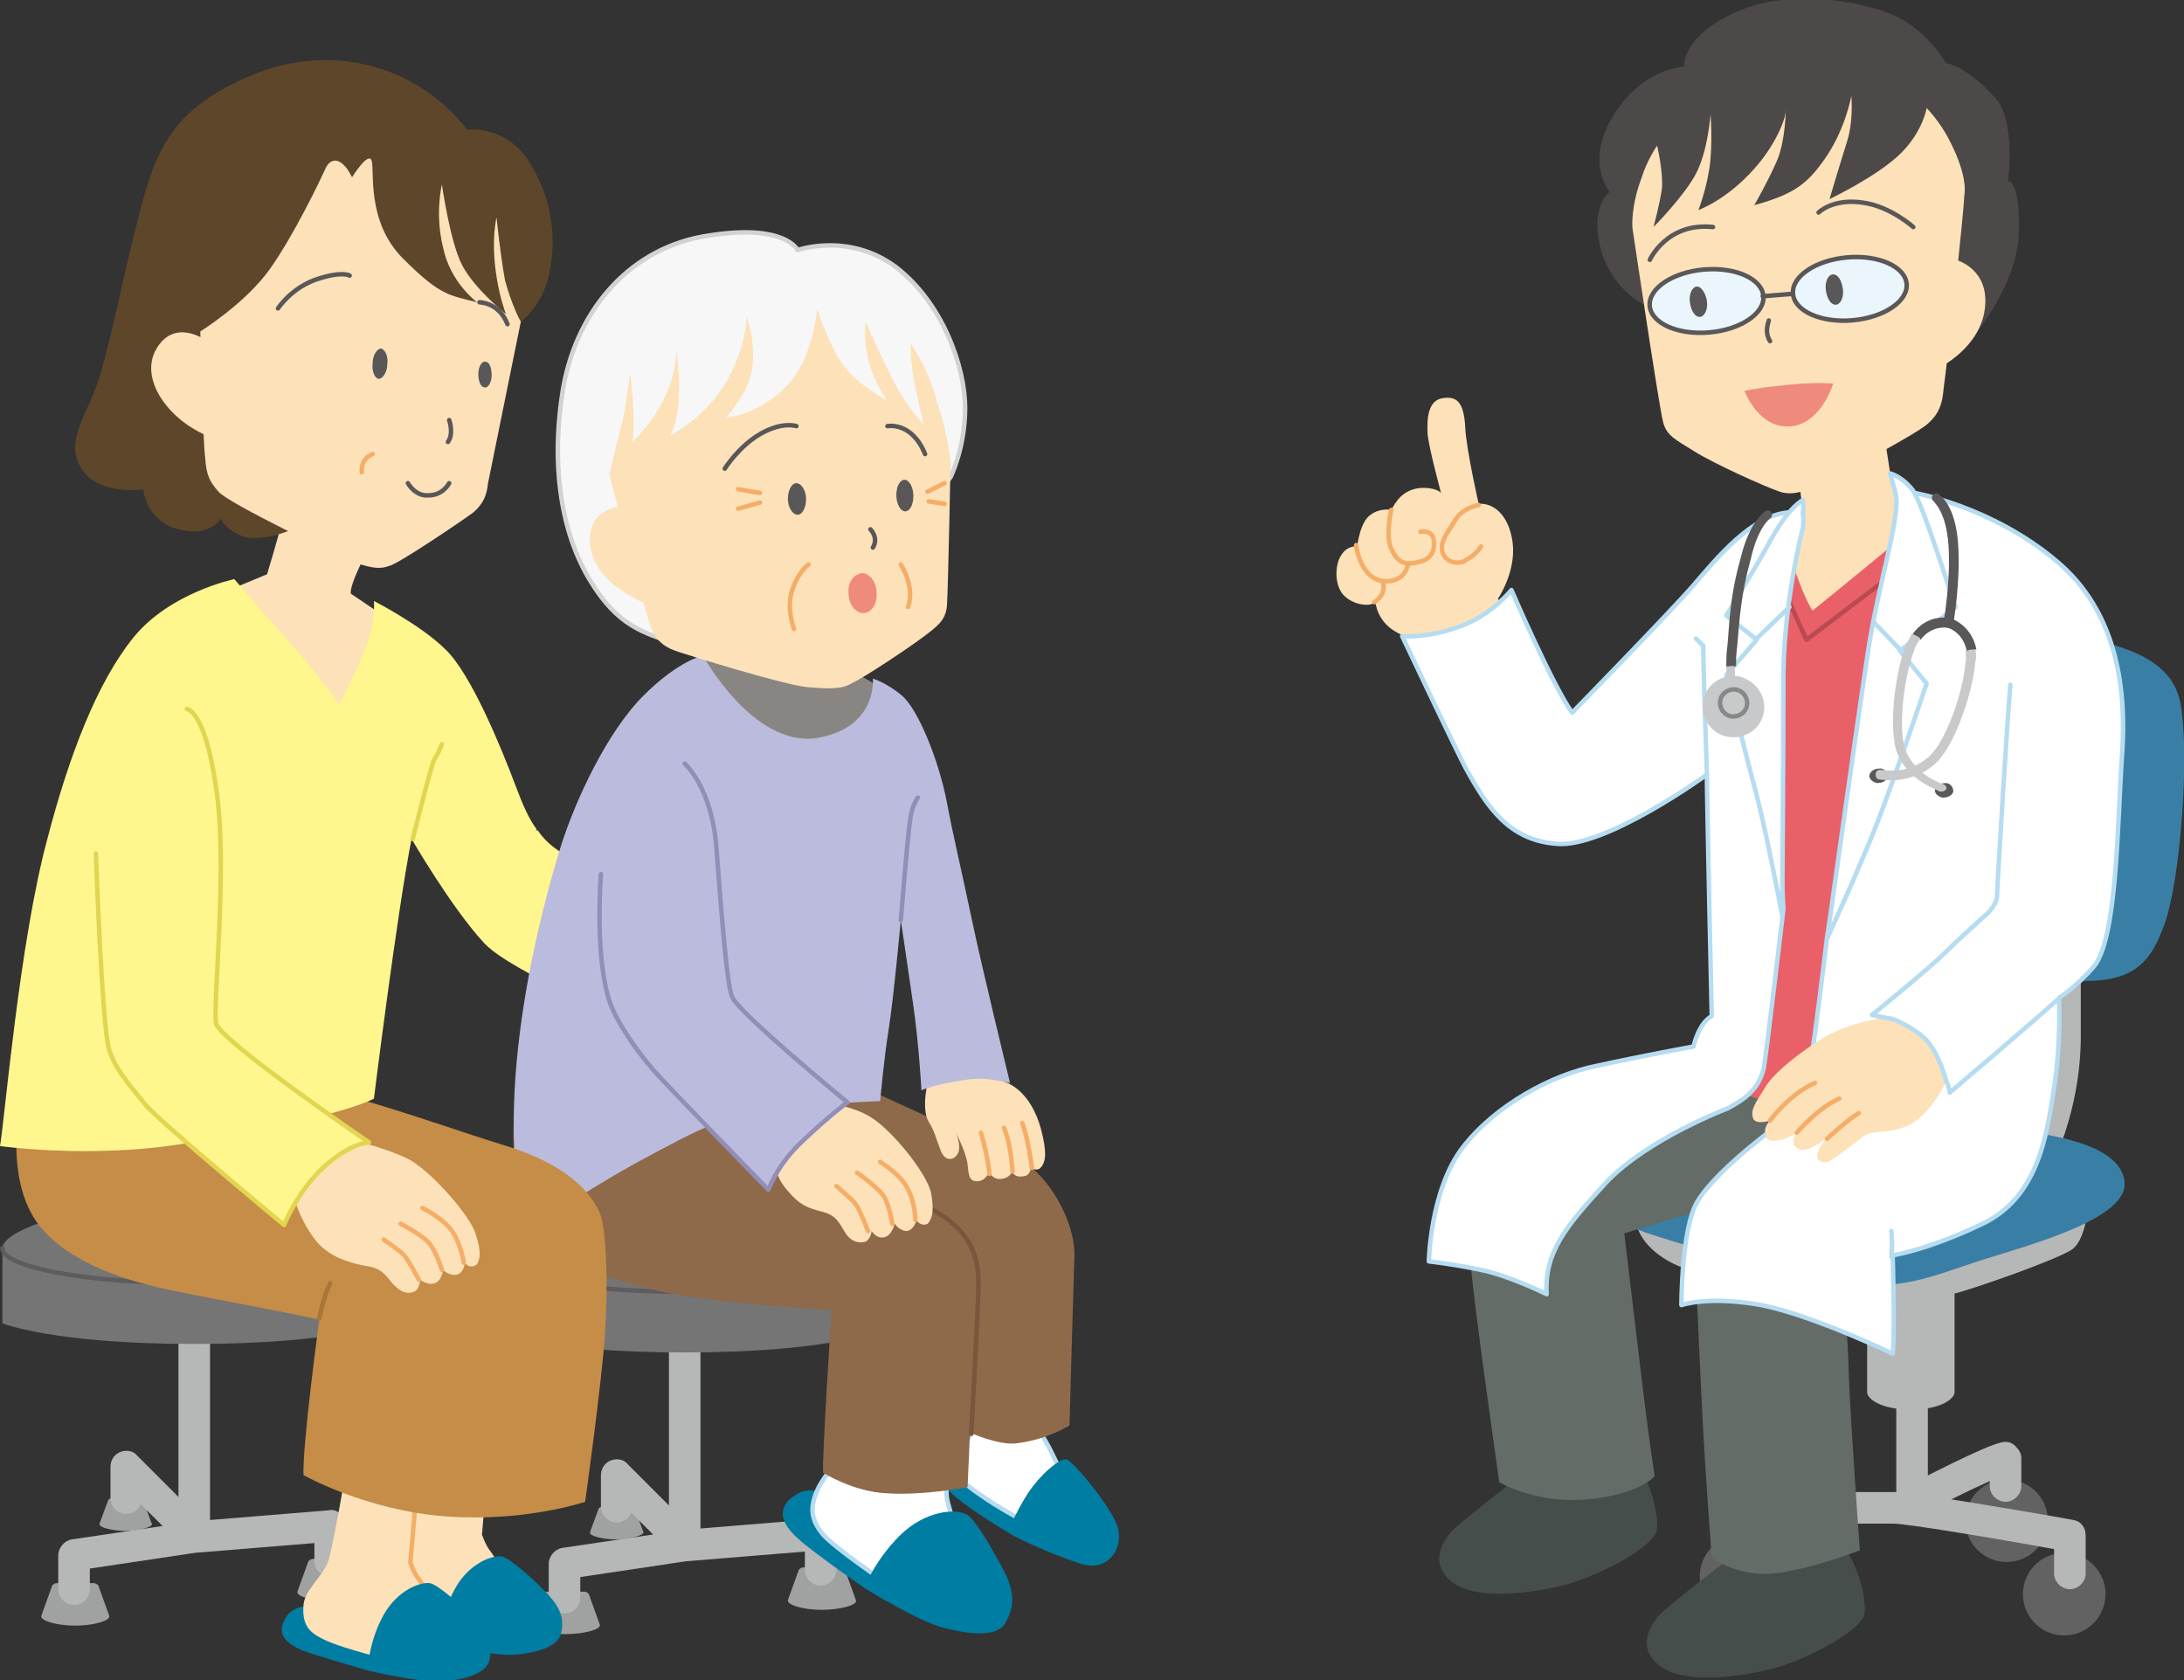 <?xml version="1.0" encoding="utf-8"?>
<!-- Generator: Adobe Illustrator 25.4.1, SVG Export Plug-In . SVG Version: 6.00 Build 0)  -->
<svg version="1.1" id="レイヤー_1" xmlns="http://www.w3.org/2000/svg" xmlns:xlink="http://www.w3.org/1999/xlink" x="0px"
	 y="0px" width="179.9px" height="138.4px" viewBox="0 0 179.9 138.4" style="enable-background:new 0 0 179.9 138.4;"
	 xml:space="preserve">
<rect x="0" y="0" width="179.9" height="138.4" fill="#333333" stroke="none"/>
<style type="text/css">
	.st0{fill:#B6B7B7;}
	.st1{fill:#397FA5;}
	.st2{fill:#636262;}
	.st3{fill:#464E4B;}
	.st4{fill:#636C67;}
	.st5{fill:#FCE1B9;}
	.st6{fill:#EA6068;}
	.st7{fill:none;stroke:#B94A52;stroke-width:0.369;stroke-linecap:round;stroke-linejoin:round;stroke-miterlimit:10;}
	.st8{fill:none;stroke:#F5AD67;stroke-width:0.369;stroke-linecap:round;stroke-linejoin:round;stroke-miterlimit:10;}
	.st9{fill:#FFFFFF;stroke:#B5DCF1;stroke-width:0.369;stroke-linecap:round;stroke-linejoin:round;stroke-miterlimit:10;}
	.st10{fill:none;stroke:#B5DCF1;stroke-width:0.369;stroke-linecap:round;stroke-linejoin:round;stroke-miterlimit:10;}
	.st11{fill:#595757;}
	.st12{fill:#C8C9CA;}
	.st13{fill:#C8C9CA;stroke:#888888;stroke-width:0.369;stroke-linecap:round;stroke-linejoin:round;stroke-miterlimit:10;}
	.st14{fill:#4C4948;}
	.st15{fill:none;stroke:#595757;stroke-width:0.369;stroke-linecap:round;stroke-linejoin:round;stroke-miterlimit:10;}
	.st16{fill:#EF8B7D;}
	.st17{fill:#EAF5FC;stroke:#595757;stroke-width:0.369;stroke-linecap:round;stroke-linejoin:round;stroke-miterlimit:10;}
	.st18{fill:#FCE1B9;stroke:#595757;stroke-width:0.369;stroke-linecap:round;stroke-linejoin:round;stroke-miterlimit:10;}
	.st19{fill:#FFF68E;}
	.st20{fill:#A0A1A1;}
	.st21{fill:#767575;}
	.st22{fill:none;stroke:#5E5C5C;stroke-width:0.369;stroke-linecap:round;stroke-linejoin:round;stroke-miterlimit:10;}
	.st23{fill:#007DA3;}
	.st24{fill:#8E694A;}
	.st25{fill:none;stroke:#79563C;stroke-width:0.369;stroke-linecap:round;stroke-linejoin:round;stroke-miterlimit:10;}
	.st26{fill:#898583;}
	.st27{fill:#BBBBDD;}
	.st28{fill:none;stroke:#938EB8;stroke-width:0.369;stroke-linecap:round;stroke-linejoin:round;stroke-miterlimit:10;}
	.st29{fill:#F7F7F7;stroke:#D2D2D3;stroke-width:0.369;stroke-linecap:round;stroke-linejoin:round;stroke-miterlimit:10;}
	.st30{fill:#5E462A;}
	.st31{fill:#C58D47;}
	.st32{fill:none;stroke:#A97638;stroke-width:0.369;stroke-linecap:round;stroke-linejoin:round;stroke-miterlimit:10;}
	.st33{fill:none;stroke:#E2D54F;stroke-width:0.369;stroke-linecap:round;stroke-linejoin:round;stroke-miterlimit:10;}
</style>
<g id="img_00000005253459440520910550000014457454146701678747_">
	<g>
		<g>
			<path class="st0" d="M166.3,98.5c-0.4,0-0.8-0.1-1.1-0.3c-1-0.6-1.3-1.9-0.6-2.9c0,0,2.5-4,2.6-9.8c0-6.6,0-10.8,0-10.8
				c0-1.2,0.9-2.1,2.1-2.1c1.2,0,2.1,0.9,2.1,2.1c0,0,0,4.3,0,10.9c-0.1,7-3.1,11.8-3.2,12C167.7,98.1,167,98.5,166.3,98.5z"/>
			<path class="st1" d="M166.5,51.8c7.1,0.8,12.3,1.9,13.1,6.1c0.8,4.2,0,14.6-1.3,18.2c-1.3,3.6-2.9,5.6-10.5,4.3
				c-7.6-1.3-12.9-2.5-14.5-2.8c-2.4-0.4-3.4-3.3-3-7.2c0.3-3.9,1.4-11.5,2.1-15.1C152.7,53,157.2,50.8,166.5,51.8z"/>
			<g>
				
					<ellipse transform="matrix(0.845 -0.534 0.534 0.845 -41.331 107.789)" class="st2" cx="165.4" cy="125.2" rx="3.4" ry="3.4"/>
				<path class="st0" d="M157.2,125.2c-0.5,0-0.9-0.3-1.2-0.7c-0.3-0.6-0.1-1.4,0.5-1.8c1.6-0.8,6.9-3.6,8.4-3.9
					c0.4-0.1,0.8,0,1.1,0.3c0.3,0.3,0.5,0.6,0.5,1v2.3c0,0.7-0.6,1.3-1.3,1.3c-0.7,0-1.3-0.6-1.3-1.3v-0.4c-1.6,0.7-4,1.9-6.1,3
					C157.6,125.2,157.4,125.2,157.2,125.2z"/>
				
					<ellipse transform="matrix(0.229 -0.974 0.974 0.229 3.143 266.7)" class="st2" cx="169.9" cy="131.4" rx="3.4" ry="3.4"/>
				
					<ellipse transform="matrix(0.161 -0.987 0.987 0.161 -7.791 250.489)" class="st2" cx="143.4" cy="129.8" rx="3.4" ry="3.4"/>
				<g>
					<g>
						<path class="st0" d="M170.8,125.2c-1-0.2-8-1.4-12-2v-8.9c0-0.7-0.6-1.3-1.3-1.3s-1.3,0.6-1.3,1.3v8.6c0,0-0.1,0-0.1,0h-12.2
							c-0.7,0-1.3,0.6-1.3,1.3v3.8c0,0.7,0.6,1.3,1.3,1.3s1.3-0.6,1.3-1.3v-2.5H156c1,0,8.3,1.2,13.2,2.1v2c0,0.7,0.6,1.3,1.3,1.3
							s1.3-0.6,1.3-1.3v-3.1C171.8,125.8,171.4,125.3,170.8,125.2z"/>
					</g>
				</g>
				<path class="st0" d="M157.4,116.1c-2.7,0-3.6-1-3.6-1.4v-11.1c0-0.4,0.3-0.7,0.6-0.7h6c0.3,0,0.6,0.3,0.6,0.7v11.1
					C161,115.1,160.1,116.1,157.4,116.1z"/>
				<path class="st0" d="M172,99.4c0,0-0.2,2.7-1.3,3.5c-1.1,0.8-8.2,3.3-9.9,3.7c-1.7,0.4-4.6,1.3-8.4,1
					c-3.7-0.3-12.4-2.8-13.5-3.1c-1.1-0.3-3.5-1.5-4.1-3.6L172,99.4z"/>
				<path class="st1" d="M167.1,93.2c2.2,0.4,7.5,1.1,7.9,4.1c0.4,3-7.3,5.1-11.8,6.5c-4,1.3-6.7,2.6-11.3,1.8s-15.7-3.4-18.8-5.1
					c-3-1.7,1.8-5.1,5.5-6.2c3.7-1.1,13.9-2.2,16.5-2.2C157.8,92.2,161,92,167.1,93.2z"/>
			</g>
		</g>
		<g>
			<path class="st3" d="M124.8,121.9c0,0-4.3,3.3-5.2,4.2c-0.8,0.9-1.9,2.7,0,4.2c1.9,1.5,6.2,1,9.1,0.3c2.9-0.7,7.8-3.3,7.8-4.7
				c0.1-1.4-0.6-4.4-2.5-6.4L124.8,121.9z"/>
			<path class="st4" d="M141.6,99.3c0,0-6.1,1.7-7.8,2.3c0,0,1.3,11,1.7,14.2c0.4,3.2,0.8,5.8,0.8,5.8s-1.3,1.5-5.5,1.9
				c-4.2,0.4-7.3-1.4-7.3-1.4s-2.3-16-2.4-18.6c-0.1-2.6-0.8-7.4,2.3-9.7c3.2-2.3,10.1-4.9,13.7-5.9l14.1,2.7L141.6,99.3z"/>
			<path class="st3" d="M141.9,128.8c0,0-4.3,3.3-5.2,4.2c-0.8,0.9-1.9,2.7,0,4.2c1.9,1.5,6.2,1,9.1,0.3s7.8-3.3,7.8-4.7
				c0.1-1.4-0.6-4.4-2.5-6.4L141.9,128.8z"/>
			<path class="st4" d="M139.7,105.2c0,0,0.4,9.1,0.6,12.8c0.2,3.7,0.7,10.3,0.7,10.3s2.1,1.6,5.1,1.3c3-0.3,7.1-1.9,7.1-1.9
				s-0.8-11-0.9-14.3c-0.1-3.4-0.4-7-0.4-7l-8.1-2.9L139.7,105.2z"/>
			<path class="st5" d="M155.3,36.4l0.4,2.6c0,0,0.9,0.9,1.7,3c0.8,2,1.6,5.2,1.6,5.5c0,0-8.8,6.3-11,7.4c0,0-2.5-5.5-2.8-6.7l3.2-7
				c0,0-0.1-0.5-0.1-0.8l2.8-3.8L155.3,36.4z"/>
			<path class="st6" d="M147.4,45.6c0,0,1,3.3,1.9,4.7c0,0,7.3-5.9,8.7-7.2l-3.2,34L152,90.7c0,0-4.2,0.3-6.3,0
				c-2-0.3-3.5-1.5-3.5-1.5l3.1-40.4L147.4,45.6z"/>
			<polyline class="st7" points="147.4,49.6 148.8,52.7 155,48 			"/>
			<g>
				<path class="st5" d="M124.6,52.2l-1.2-2.9c0,0,1.5-2.2,1.2-4.6c-0.3-2.3-1.6-3.3-2.8-3.2c0,0-1-4.4-1.1-6.2
					c-0.1-2.2-0.7-2.7-1.9-2.5c-1.1,0.2-1.3,1.5-1.2,3c0.1,1.1,1.1,4.8,1.1,4.8s-0.4-0.5-1.8-0.4c-1.4,0.2-1.9,1.1-2.3,1.8
					c0,0-0.9-0.2-1.7,0.4c-0.9,0.6-1.1,2.6-1.1,2.6s-0.8-0.1-1.3,0.7c-0.5,0.7-0.6,2.2,0,3.1c0.6,0.9,2.2,1.3,2.8,0.8
					c0,0,0.1,1.5,1.6,2.4c1.5,0.9,3,0.7,3,0.7l0.9,1.9l3.4,0.2L124.6,52.2z"/>
				<path class="st8" d="M121.8,41.6c0,0-1.3,0.2-1.9,1.2c-0.6,1-1.3,1.8-1.1,2.6c0.2,0.9,1.3,1.2,2,0.7c0.8-0.4,1.2-1.1,1.2-1.1"/>
				<path class="st8" d="M114.6,42c0,0-0.5,2.1,0,3.2c0.5,1.1,1.1,1.4,2.2,1.1c1.1-0.2,1.4-0.9,1.3-1.8c-0.1-0.9-1.1-0.7-1.1-0.7"/>
				<path class="st8" d="M116,46.4c0,0-0.1,0.7-0.6,1.1c-0.5,0.4-1.6,0.6-2.4,0c-0.8-0.6-1.2-1.8-1.3-2.6"/>
				<path class="st8" d="M113.9,47.9c0,0,0.4,1-0.7,1.7"/>
			</g>
			<path class="st9" d="M156.6,46.2l1.1-5.6c0,0,6.4,1.1,11.8,5.7c4,3.4,5.8,8.7,5.3,15.8c-0.4,5.9-0.4,15.4-2.4,17.6
				c-1.4,1.6-2.8,2.5-2.8,2.5s0.2,3.5-0.4,7.4c-0.6,3.9-1.3,9-5.9,11.2c-4.6,2.2-7.4,2.6-7.4,2.6s0.2,6.3,0,8.1c0,0-6.4-3.1-10.8-4
				c-4.4-0.8-6.6,0-6.6,0s0-6.3,1.3-8.5c1.8-3,7.6-7,7.6-7c1.1-0.5,1-1.4,1.4-2.6c0.4-1.2,1.7-12.2,1.7-12.2L156.6,46.2z"/>
			<path class="st9" d="M147.2,45.1l0.2-2.9c-3.1,0.2-6,3.8-7.9,6c-1.9,2.2-10,10.5-10,10.5c-1.6-2.2-5-10.1-5-10.1s-1.6,2-4,2.9
				c-2.7,1.1-5,0.9-5,0.9s4.4,9.3,5.2,10.8c1.8,3.3,3.6,6,7.5,6.3c4,0.4,12.4-5.7,12.4-5.7c0,2,0.4,19.9,0.4,19.9
				c-1.1,0.6-1.5,2.5-1.5,2.5s-4.4,0.8-8,1.6c-3.6,0.7-8.3,3.2-11,6.7c-2.7,3.5-2.8,9.4-2.8,9.4s1.9,0.2,4.3,0.7
				c2.4,0.5,5.4,2,5.4,2c-0.2-3.4,1.5-5.5,4.9-9.2c3.4-3.6,10-6.1,10-6.1c1.3-0.7,2.6-1.5,3-3.4c0.3-1.9,1.6-13,1.6-13l-1-19.9
				L147.2,45.1z"/>
			<path class="st10" d="M140.6,63.8c0,0-0.3-8.8-0.3-10.6l-0.6-0.6"/>
			<path class="st10" d="M155.8,103.5c0,0,0.1-1,0-2.1"/>
			<g>
				<path class="st9" d="M155.7,39c0,0,0.9,0.2,1.8,1.3c0.9,1.1,3.2,8.8,3.6,9.7l-4.6,3.6l2.2,2.7c0,0-2.6,7.7-4,11.3
					c-1.6,4.1-4.2,9.7-4.2,9.7s2.6-18.6,3.4-23.8c0.8-5.2,2.5-10.5,2.3-12.5c0,0-0.1-0.7-0.3-1.2C155.8,39.4,155.7,39,155.7,39z"/>
				<line class="st10" x1="156.6" y1="53.6" x2="154.3" y2="51.2"/>
			</g>
			<g>
				<path class="st9" d="M148.5,41.2c0,0-1.1,0.5-2.6,3.2c-1.3,2.4-3,5.1-3.7,6.3l2.5,2l-2.5,2.9c0,0,1.4,5.8,2.5,9.9
					c0.9,3.5,2.1,9.9,2.1,9.9s0.1-12.2,0.1-18.8c-0.1-6.6,1.6-13.1,1.6-13.1s0.1-0.6,0-1.2C148.6,41.7,148.5,41.2,148.5,41.2z"/>
				<line class="st10" x1="144.7" y1="52.6" x2="147.4" y2="50"/>
			</g>
			<g>
				<path class="st11" d="M160.4,51.7C160.4,51.7,160.4,51.7,160.4,51.7c-0.2,0-0.4-0.3-0.3-0.5c0,0,0.6-3.3,0.4-6.3
					c-0.2-2.8-1.2-3.5-1.2-3.6c-0.2-0.1-0.2-0.4-0.1-0.5c0.1-0.2,0.4-0.2,0.5-0.1c0.1,0.1,1.4,0.9,1.6,4.2c0.2,3.1-0.4,6.4-0.4,6.5
					C160.8,51.6,160.6,51.7,160.4,51.7z"/>
				<path class="st11" d="M155.5,64c-0.1,0.3-0.4,0.5-0.9,0.5c-0.4-0.1-0.7-0.4-0.6-0.7c0.1-0.3,0.4-0.5,0.9-0.5
					C155.2,63.3,155.5,63.6,155.5,64z"/>
				<path class="st11" d="M160.9,65.2c-0.1,0.3-0.4,0.5-0.9,0.5c-0.4-0.1-0.7-0.4-0.6-0.7c0.1-0.3,0.4-0.5,0.9-0.5
					C160.6,64.5,160.9,64.8,160.9,65.2z"/>
				<g>
					<path class="st12" d="M162.7,53.5c-0.3,0-0.6,0-0.8,0.1c0,0.3,0.1,0.6,0,1c-0.2,2.5-1.7,6.7-3.1,7.8c-1.5,1.3-3.3,1.1-3.9,1
						c-0.2,0-0.4,0.1-0.4,0.4c0,0.2,0.1,0.4,0.3,0.4c0,0,0,0,0,0c0.7,0.1,2.7,0.3,4.5-1.2c1.7-1.4,3.2-6,3.4-8.4
						C162.8,54.2,162.8,53.8,162.7,53.5z"/>
				</g>
				<g>
					<g>
						<g>
							<path class="st11" d="M160.6,50.9C160.6,50.9,160.5,50.9,160.6,50.9C160.5,50.9,160.5,50.9,160.6,50.9c0,0-1.9-0.4-3.1,1.4
								c0.2,0.1,0.5,0.2,0.7,0.4c0.9-1.2,2.1-1,2.2-1c0.1,0,1.3,0.4,1.6,1.9c0.2-0.1,0.5-0.1,0.8-0.1
								C162.4,51.4,160.6,50.9,160.6,50.9z"/>
						</g>
					</g>
					<path class="st12" d="M160.1,64.6c-0.6-0.2-2.3-0.9-3.1-2.7c-0.7-1.7-0.2-6.1,0.7-8.4c0.1-0.4,0.3-0.6,0.5-0.9
						c-0.2-0.2-0.5-0.3-0.7-0.4c-0.2,0.3-0.3,0.6-0.5,0.9c-0.9,2.3-1.5,7-0.7,9c0.9,2.1,2.9,2.8,3.5,3.1c0,0,0,0,0.1,0
						c0.2,0,0.4-0.1,0.4-0.2C160.4,64.9,160.3,64.7,160.1,64.6z"/>
				</g>
			</g>
			<g>
				<path class="st12" d="M145.3,58.6c-0.2,1.4-1.5,2.3-2.9,2.1c-1.4-0.2-2.3-1.5-2.1-2.9c0.2-1.4,1.5-2.3,2.9-2.1
					C144.5,56,145.5,57.2,145.3,58.6z"/>
				<g>
					<path class="st12" d="M142.2,54.9c0,1.2,0.1,1.8,0.1,1.8c0,0.2,0.2,0.3,0.3,0.3c0,0,0.1,0,0.1,0c0.2,0,0.4-0.2,0.3-0.5
						c0,0-0.1-0.5-0.1-1.7C142.6,54.8,142.4,54.8,142.2,54.9z"/>
					<path class="st11" d="M145.8,42.7c0.2-0.1,0.2-0.4,0.1-0.5c-0.1-0.2-0.4-0.2-0.5-0.1c-0.1,0.1-1.3,0.9-2,3.8
						c-0.8,2.8-0.9,4.6-1.1,7.2c-0.1,0.7-0.1,1.3-0.1,1.8c0.2,0,0.5-0.1,0.8,0c0-0.5,0-1,0.1-1.7c0.2-2.3,0.3-4.2,1.1-7.1
						C144.8,43.4,145.8,42.7,145.8,42.7z"/>
				</g>
				<path class="st13" d="M143.9,58.1c-0.1,0.6-0.7,1-1.3,0.9c-0.6-0.1-1-0.7-0.9-1.3c0.1-0.6,0.7-1,1.3-0.9
					C143.6,56.9,144,57.5,143.9,58.1z"/>
			</g>
			<g>
				<path class="st14" d="M135.4,25.1c0,0-2.8-1.4-3.6-4.8c-0.8-3.4,0.8-4.5,0.8-4.5s-2.1-2.4,0.3-6.3s5.8-4,5.8-4s-0.2-2.9,5.3-4.9
					c4-1.4,9.6-0.5,12.3,0.8c2.6,1.3,4,3.8,4,3.8s1.5,0.1,4,2.8c1.8,1.9,1.1,6.9,1.1,6.9s1-0.1,0.9,4.2c-0.1,4.3-3.6,8.4-3.6,8.4
					s-4.5,3.2-8.1,2.3L135.4,25.1z"/>
				<path class="st5" d="M161.1,21.4c0,0,2.8,0.7,2.4,4s-3.8,4.9-3.8,4.9l-1.5-4.5L161.1,21.4z"/>
				<path class="st5" d="M134.5,19c0,0,2.2,14.8,2.5,15.8c0.3,1.1,1,1.4,2.6,2.4c1.6,1,5.8,2.9,7,3.3c1.2,0.4,2.4-0.2,3.2-0.6
					c1.2-0.5,8-4.1,9-5c0.9-0.8,1.2-1.6,1.3-2.9c0.2-1.3,1.7-14.7,1.7-15.9c0,0,0.4-1.4-1.2-4.5c-0.8-1.6-1.9-2.7-1.9-2.7
					s-0.3,1.9-2.1,3.7c-1.9,1.9-5.9,3.8-5.9,3.8s0.8-2.7,1.4-4.6c0.6-1.8,0.4-3.9,0.4-3.9s-0.5,2.8-2.2,5.2c-1.4,2-2.5,2.9-5.8,3.8
					c0,0,1-1.7,1.8-3.5c0.8-1.7,0.8-4.5,0.8-4.5c0.1,0.7-0.8,3-2.6,5c-2.3,2.6-4.6,3.4-4.6,3.4s0.6-1.5,0.9-3.4
					c0.3-1.9,0.1-4.5,0.1-4.5s-0.2,3-1.2,4.9c-1,1.9-3.5,4.4-3.5,4.4s0.5-1.8,0.7-3.2c0.1-1.4-0.4-3.5-0.4-3.5s-0.8,1.1-1.3,2.7
					C134.4,16.8,134.4,18.6,134.5,19z"/>
				<path class="st15" d="M145.7,26.4c0,0.1-0.4,0.9,0.1,1.7"/>
				<path class="st16" d="M143.7,32.2c0,0,1.3-0.3,2.7-0.4c3-0.4,4.6-0.2,4.6-0.2s-0.9,3.1-3.3,3.5
					C144.9,35.5,143.7,32.2,143.7,32.2z"/>
				<g>
					
						<ellipse transform="matrix(0.996 -8.715825e-02 8.715825e-02 0.996 -1.493 13.37)" class="st17" cx="152.4" cy="23.8" rx="4.7" ry="2.6"/>
					
						<ellipse transform="matrix(0.996 -8.715900e-02 8.715900e-02 0.996 -1.627 12.346)" class="st17" cx="140.6" cy="24.8" rx="4.7" ry="2.6"/>
					<path class="st11" d="M151.8,23.8c0.1,0.7-0.2,1.3-0.6,1.3c-0.4,0-0.7-0.5-0.8-1.2c-0.1-0.7,0.2-1.3,0.6-1.3
						C151.4,22.6,151.7,23.1,151.8,23.8z"/>
					<path class="st11" d="M140.6,24.8c0.1,0.7-0.2,1.3-0.6,1.3s-0.7-0.5-0.8-1.2c-0.1-0.7,0.2-1.3,0.6-1.3
						C140.1,23.6,140.5,24.1,140.6,24.8z"/>
					<line class="st15" x1="145.2" y1="24.4" x2="147.7" y2="24.2"/>
				</g>
				<path class="st15" d="M149.8,17.5c0,0,1.2-1.2,3.7-0.8c2.2,0.3,4.1,2,4.1,2"/>
				<path class="st15" d="M135.9,21.4c0,0,1.4-3.1,5.2-2.7"/>
			</g>
			<g>
				<path class="st5" d="M155.8,83.8c0,0,0.5,0,2.2,1.1c1.8,1.3,2.4,4,2.4,4s-1.3,2.9-3.2,3.8c-1.9,0.8-2.9,0.3-3.7,0.9
					c-0.8,0.6-1.7,1.3-2.4,1.8c-0.7,0.5-1.3,0.4-1.4-0.1c-0.1-0.5,0.7-1.5,0.7-1.5s-1.4,1.1-2.1,0.9c-0.7-0.2-0.7-0.9-0.3-1.4
					c0,0-0.5,0.4-1.4,0.6c-0.9,0.2-1.2-0.1-1.2-0.6c-0.1-0.5,0.4-1,0.4-1s-1.2,0.4-1.4-0.2c-0.2-0.7,0.1-1.1,1.1-2.7
					c1-1.5,4-3.6,5.4-4.3C153.4,83.9,155.8,83.8,155.8,83.8z"/>
				<path class="st8" d="M150.5,93.8c0,0,1.7-1.6,2.6-2.1"/>
				<path class="st8" d="M148,93.3c0,0,1.8-2.1,3.5-2.8"/>
				<path class="st8" d="M145.8,92.3c0,0,1.6-2.2,3.7-3.1"/>
			</g>
			<path class="st10" d="M165.6,56.4c-0.2,2-1.1,16.7-1.1,17.4c0,0.7-0.8,1.5-1.2,1.8c-0.4,0.4-1.7,1.5-3,2.8s-6.1,5.2-6.1,5.2
				c1.3,0.3,1.6,0.3,1.6,0.3s1.5,0.5,2.7,1.6c1.2,1.1,1.8,3.5,1.8,3.5s0.3,0.6,0.3,1c0,0,7.3-6.2,8.8-7.6"/>
		</g>
	</g>
	<g>
		<g>
			<g>
				<path class="st18" d="M56.2,76.7c0,0,2.3,0,3.4,0.3c1.2,0.3,4.5,1.7,5.3,2.2c0.8,0.5,1,1.2,0.8,1.5c-0.2,0.3-1.6,0.2-1.6,0.2
					s4.3,3,5,3.5c0.7,0.5,1.1,1.3,0.7,1.8c-0.5,0.5-1.6,0.1-2.4-0.2c0,0,2.3,1.5,1.8,2.4c-0.5,0.9-3.1-0.3-4-0.8
					c0,0,1.9,1.7,1.4,2.5c-0.5,0.8-1.9-0.2-2.6-0.6c-0.7-0.4-1.9-1.1-1.9-1.1s1.8,1.6,1.5,2c-0.2,0.5-1.6,0.4-3.5-0.7
					c-1.9-1.1-5-2.8-6.1-4.2c-1-1.5-1.9-2.9-1.9-2.9l-1.5-1.2l2-4.6l2.2-0.8L56.2,76.7z"/>
				<path class="st15" d="M61.9,88.4c0,0-1.7-1.1-2-1.3"/>
				<path class="st15" d="M65.1,87.6c0,0-2.8-1.4-3.6-2.1"/>
				<path class="st15" d="M67.3,85.9c0,0-3.8-2-4.5-2.5"/>
				<path class="st15" d="M64,80.8c0,0-1.4-0.3-2.7-1.1"/>
			</g>
			<path class="st19" d="M39.9,77.7c1.5,1.6,6.2,3.8,12,6.7c0.6-1.8,0.4-2.5,2.1-5.2c1.3-2.1,3.5-2.8,3.5-2.8S46.7,70.6,45.9,70
				c-0.7-0.5-1.2-1-1.6-1.6l-2.7-0.2l-2.7,6.5L39.9,77.7z"/>
		</g>
		<g>
			<g>
				<g>
					<path class="st20" d="M50.8,126.8c-1.2,0-2.3-0.3-2.2-0.6l0.7-1.9c0-0.1,0.2-0.2,0.3-0.2H52c0.1,0,0.3,0.1,0.3,0.2l0.7,1.9
						C53.1,126.4,52,126.8,50.8,126.8z"/>
					<path class="st20" d="M67.7,132.6c-1.5,0-2.9-0.4-2.8-0.8l0.9-2.5c0.1-0.1,0.2-0.2,0.4-0.2h3c0.2,0,0.3,0.1,0.4,0.2l0.9,2.5
						C70.7,132.2,69.2,132.6,67.7,132.6z"/>
					<path class="st20" d="M46.6,134.6c-1.5,0-2.9-0.4-2.8-0.8l0.9-2.5c0.1-0.1,0.2-0.2,0.4-0.2h3c0.2,0,0.3,0.1,0.4,0.2l0.9,2.5
						C49.6,134.2,48.1,134.6,46.6,134.6z"/>
					<path class="st0" d="M56.4,128.5c-0.3,0-0.7-0.1-0.9-0.4l-3.5-3.5c-0.2,0.5-0.7,0.8-1.2,0.8c-0.7,0-1.3-0.6-1.3-1.3v-2.6
						c0-0.5,0.3-1,0.8-1.2c0.5-0.2,1.1-0.1,1.4,0.3l5.7,5.7c0.5,0.5,0.5,1.4,0,1.9C57.1,128.4,56.8,128.5,56.4,128.5z"/>
					<g>
						<g>
							<path class="st0" d="M68.5,125.4c-0.3-0.2-0.6-0.4-1-0.3l-9.8,0.8v-17.5c0-0.7-0.6-1.3-1.3-1.3s-1.3,0.6-1.3,1.3v17.8
								l-8.8,1.3c-0.6,0.1-1.1,0.7-1.1,1.3v2.8c0,0.7,0.6,1.3,1.3,1.3s1.3-0.6,1.3-1.3v-1.7l8.7-1.3l9.8-0.8v1.5
								c0,0.7,0.6,1.3,1.3,1.3s1.3-0.6,1.3-1.3v-2.9C69,126,68.8,125.6,68.5,125.4z"/>
						</g>
					</g>
				</g>
				<path class="st21" d="M72.2,109.7c0,0-4.2,1.7-15.8,1.7c-11.6,0-15.8-1.7-15.8-1.7v-6.2h31.6V109.7z"/>
				<path class="st21" d="M72.2,103.5c0,1.6-7.1,2.9-15.8,2.9s-15.8-1.3-15.8-2.9s7.1-3.9,15.8-3.9S72.2,101.9,72.2,103.5z"/>
				<path class="st22" d="M72.2,103.5c0,1.6-7.1,2.9-15.8,2.9s-15.8-1.3-15.8-2.9"/>
			</g>
			<g>
				<g>
					<path class="st23" d="M83,126.2c0,0-2.9-1.7-4.4-3c-1.5-1.3-2.1-2.4-1.3-3.3c0.8-0.9,2.9,0.2,3.9,0.9c1,0.7,5.8,4,5.8,4
						L83,126.2z"/>
					<path class="st9" d="M86.4,119.2c0,0,1,2,1.1,2.3l-1.7,4.6c0,0-3.2-1.7-4.5-2.6c-1.3-0.9-3.3-2.1-2.6-3.3
						c0.6-1.1,2-3.4,3.4-4.2l3.1,1.1L86.4,119.2z"/>
					<path class="st23" d="M83,126.2c0,0,1-2.4,2.1-3.8c1.1-1.4,2.2-2.2,2.7-2.2c0.5,0,3.9,4.1,4.3,5.7c0.4,1.8-0.9,3.4-2.7,3
						C88.1,128.6,84,126.9,83,126.2z"/>
				</g>
				<g>
					<g>
						<path class="st23" d="M71.2,130.8c0,0-4.2-2.9-5.5-4.1c-1.9-1.7-1.3-2.9-0.1-3.6c1.2-0.8,2.8,0,4,0.6c1.2,0.6,7,4.2,7,4.2
							L71.2,130.8z"/>
						<path class="st9" d="M69.9,119.3c0,0-2,2.1-2.6,3.5c-0.6,1.4-0.5,2.4,0.5,3.6c1.1,1.2,4.4,3.4,5.3,4.1l5.4-5.3
							c0,0-0.4-1.2-0.5-1.8c-0.1-0.6,0-2.4,0-2.4l-5-2.1L69.9,119.3z"/>
						<path class="st23" d="M71.2,130.8c0,0,0.8-2.2,2.9-4.3c2.1-2.1,4.7-2.3,5.6-1.7c0.7,0.4,2.4,3.4,3.2,5
							c0.7,1.6,0.6,2.7-0.1,3.9c-0.7,1.2-3,0.9-5,0.4C75.7,133.6,71.2,130.8,71.2,130.8z"/>
					</g>
					<path class="st24" d="M42.7,89.1c0,0-1.3,6.3,0.7,10.6c2,4.3,5.8,5.4,10.7,6.6c4.8,1.1,14.4,1.6,14.4,1.6s-0.8,12.2-0.7,13.4
						c0,0,2.5,1.6,5.3,1.7c2.9,0.2,6.6-0.5,6.6-0.5l0.2-4.5c0,0,2.2,1,3.7,0.9c2.7-0.3,4.5-1.5,4.5-1.5s0.3-11,0.4-13.9
						c0.1-2.9-2.2-6.9-4.7-8.1c-2.5-1.2-12.6-5.8-12.6-5.8L68,87.1L42.7,89.1z"/>
					<path class="st25" d="M80,118.1c0,0,0.6-10.6,0.6-12.4c0-1.8-0.4-4.3-3.9-6.1"/>
				</g>
				<path class="st26" d="M70.1,55.3c0,0,1.8,0.8,2.7,1.6l-1.3,4.1l-5.9,2l-11.5-5.2l3.1-3.2c0,0,1.6-1,3.3-1.7l7.4,0.4L70.1,55.3z"
					/>
				<g>
					<path class="st5" d="M82.7,89.1c0,0,2.2,0.5,3.1,4.1c0.4,1.6,0.4,2.5-0.1,3c-0.3,0.3-0.8,0-0.8,0s0,0.7-0.7,0.7
						c-0.8,0.1-0.8-0.5-0.8-0.5s-0.1,0.6-0.9,0.7c-0.8,0.1-1-0.6-1-0.6s-0.3,0.8-1,0.8c-0.7,0-0.7-0.5-0.8-1.4
						c-0.1-0.9-0.9-2.5-0.9-2.5s0.4,1.1,0.1,1.6c-0.2,0.5-1,0.8-1.4-0.2c-0.4-1-0.5-1.6-1-2.4c-0.5-0.8-0.3-2.6,0-3.4l0.3-1.8
						l2.7-0.9l2.7,0.6L82.7,89.1z"/>
					<path class="st8" d="M81.5,96.7c0,0-0.1-1.4-0.7-3.4"/>
					<path class="st8" d="M83.4,96.5c0,0-0.1-2.2-0.7-3.6"/>
					<path class="st8" d="M85,96.2c0,0-0.3-2.4-0.8-3.7"/>
				</g>
				<path class="st27" d="M57.9,54c0,0-2,0.4-4.9,3.3c-3,3-5.6,8.6-6.8,12.4c-1.2,3.8-6,20.4-2.8,31.7c0,0,4.3-3,8.8-5.5
					c5.5-3,8.2-4.4,12.4-4.7c4.8-0.4,7.9-0.5,7.9-0.5s0.3-3.4,0.7-5.9s1-9,1-9s0.5,3.3,1,6.8c0.5,3.4,0.7,7.2,0.7,7.2
					s1.2-0.5,3.3-0.8c1.7-0.3,2.4-0.1,4,0.2c0,0-2.3-9.4-3.2-13.7c-0.9-4.3-1.5-6.7-2-9.4c-0.7-3.6-2.4-7.7-3.7-8.8
					c-1.3-1.1-2.4-1.4-2.4-1.4s0.4,4.1-4.7,4.9C62,61.5,57.9,54,57.9,54z"/>
				<g>
					<path class="st5" d="M66.3,88.4l1.1,2.4c0,0,2.5,0.1,4.3,1.2s4.7,4.7,5,6.3c0.3,1.6,0,2.1-0.2,2.4c-0.2,0.3-0.8,0.2-1-0.2
						c0,0-0.2,0.8-0.8,0.9c-0.6,0-1-0.6-1-0.6s-0.2,0.9-0.8,1.1c-0.7,0.2-1.1-0.5-1.1-0.5s-0.1,0.8-0.6,0.9c-0.5,0.1-1.1,0-1.6-0.8
						c-0.5-0.8-0.7-1.4-1.9-1.7s-1.9-0.6-2.8-1.7c-1-1.1-1.2-2.3-1.2-3.4l-2.2-3.1l2.9-3L66.3,88.4z"/>
					<path class="st8" d="M75.4,100.5c0,0,0-1.4-0.6-2.5c-0.5-1.2-2.3-2.3-2.3-2.3"/>
					<path class="st8" d="M73.5,100.8c0,0-0.2-1.3-0.6-2.1c-0.4-0.8-2.3-2.1-2.3-2.1"/>
					<path class="st8" d="M71.5,101.4c0,0-0.6-1.6-1-2.2c-0.4-0.5-1.6-1.5-1.6-1.5"/>
				</g>
				<g>
					<path class="st27" d="M56.4,62.9c0,0,2.2,1.9,2.6,6.8c0.5,6.5,0.9,11.5,1.3,12.4c0.5,1.3,9.5,8.7,9.5,8.7s-1.5,1.1-3.6,3.1
						c-2.2,2-2.9,4.1-2.9,4.1s-8.6-8.8-9.6-10c-1.1-1.3-2.5-3.2-3.3-5c-1.5-3.7-0.9-11-0.9-11L56.4,62.9z"/>
					<path class="st28" d="M56.4,62.9c0,0,2.2,1.9,2.6,6.8c0.5,6.5,0.9,11.5,1.3,12.4c0.5,1.3,9.5,8.7,9.5,8.7s-1.5,1.1-3.6,3.1
						c-2.2,2-2.9,4.1-2.9,4.1s-8.6-8.8-9.6-10c-1.1-1.3-2.5-3.2-3.3-5c-1.5-3.7-0.9-11-0.9-11"/>
				</g>
				<path class="st28" d="M74.2,75.8c0,0,0.6-7.4,0.8-8.5c0.2-1.1,0.6-1.6,0.6-1.6"/>
				<g>
					<path class="st29" d="M65.7,20.6c0,0-1-2.2-7.3-1.2c-6.3,0.9-10.8,5.9-12,12.5c-1.1,6.6-0.1,12.1,2.2,15.9
						c2.3,3.8,4.4,4.3,7,5.2l18.3-8.1l4.4-5.6c0,0,1.2-2.4,1.2-5.7c0-3.3-1.8-8.6-5.7-11.6C69.9,19.1,65.7,20.6,65.7,20.6z"/>
					<path class="st5" d="M51.4,41.7c0,0-3,0-2.8,3c0.2,3,3.4,4.6,5.5,5.4L53.9,45L51.4,41.7z"/>
					<path class="st5" d="M78.3,38.1c0,0-0.2,10.5-0.3,11.8c-0.1,1.2-0.8,1.7-2,2.6c-1.2,0.9-4.8,3.3-5.7,3.7
						c-0.8,0.5-1.5,0.6-3.8,0.4c-2-0.2-9.7-2.6-10.6-2.9c-0.9-0.3-1.8-0.7-2.3-2.1c-0.5-1.3-3.4-12.5-3.4-12.5s0.6-2.7,1.1-4.5
						c0.3-1.4,0.6-3.9,0.6-3.9s0.5,3.7,0.2,5.7c0,0,3.5-3.1,3.6-7.5c0,0,0.8,4.5-0.5,7c0,0,2.9-1.5,4.6-4.4s1.7-5.4,1.7-5.4
						s0.7,1.8,0.5,3.9c-0.1,2.1-2.2,4.4-2.2,4.4s2.6-0.2,4.9-2.5c2.3-2.2,2.6-6.5,2.6-6.5s0.9,2.9,2.1,4.6c1.2,1.7,3.7,3,3.7,3
						s-1.2-1.6-1.6-3.5c-0.4-1.8-0.2-3-0.2-3s1.9,4.3,2.8,5.8c0.9,1.5,2,2.7,2,2.7s-0.5-2-0.8-3.6c-0.3-1.6-0.3-3.1-0.3-3.1
						s1.5,2,2.2,4.9C78.1,35.7,78.3,38.1,78.3,38.1z"/>
					<path class="st15" d="M71.7,43.6c0,0,0.7,0.7,0.2,1.5"/>
					<path class="st11" d="M64.9,41.1c0,0.7,0.4,1.3,0.8,1.3c0.4,0,0.7-0.6,0.7-1.3c0-0.7-0.4-1.3-0.8-1.3
						C65.2,39.8,64.9,40.4,64.9,41.1z"/>
					
						<ellipse transform="matrix(1 -3.088031e-02 3.088031e-02 1 -1.225 2.32)" class="st11" cx="74.5" cy="40.8" rx="0.7" ry="1.3"/>
					<g>
						<line class="st8" x1="62.6" y1="40.6" x2="60.8" y2="40.3"/>
						<line class="st8" x1="62.6" y1="41.4" x2="60.8" y2="41.9"/>
					</g>
					<g>
						<line class="st8" x1="77.8" y1="39.8" x2="76.4" y2="40.5"/>
						<line class="st8" x1="76.5" y1="41.3" x2="77.8" y2="41.5"/>
					</g>
					<path class="st16" d="M69.9,48.9c0,0.9,0.6,1.6,1.2,1.6c0.7,0,1.2-0.8,1.1-1.7c0-0.9-0.6-1.6-1.2-1.6
						C70.3,47.3,69.8,48,69.9,48.9z"/>
					<path class="st8" d="M66.6,46.5c0,0-0.9,0.6-1.4,2.3c-0.4,1.4,0.2,3,0.2,3"/>
					<path class="st8" d="M74.2,46.5c0,0,1.2,1.8,0.6,3.5"/>
					<path class="st15" d="M59.7,38.6c0,0,1.2-1.9,3-2.9s2.9-0.6,2.9-0.6"/>
					<path class="st15" d="M73.1,35.1c0,0,2-0.4,3.1,2.3"/>
				</g>
			</g>
		</g>
		<g>
			<g>
				<g>
					<path class="st20" d="M10.4,126.1c-1.2,0-2.3-0.3-2.2-0.6l0.7-1.9c0-0.1,0.2-0.2,0.3-0.2h2.3c0.1,0,0.3,0.1,0.3,0.2l0.7,1.9
						C12.7,125.7,11.6,126.1,10.4,126.1z"/>
					<path class="st20" d="M27.3,131.9c-1.5,0-2.9-0.4-2.8-0.8l0.9-2.5c0.1-0.1,0.2-0.2,0.4-0.2h3c0.2,0,0.3,0.1,0.4,0.2l0.9,2.5
						C30.2,131.5,28.8,131.9,27.3,131.9z"/>
					<path class="st20" d="M6.2,133.9c-1.5,0-2.9-0.4-2.8-0.8l0.9-2.5c0.1-0.1,0.2-0.2,0.4-0.2h3c0.2,0,0.3,0.1,0.4,0.2l0.9,2.5
						C9.1,133.5,7.7,133.9,6.2,133.9z"/>
					<path class="st0" d="M16,127.8c-0.3,0-0.7-0.1-0.9-0.4l-3.5-3.5c-0.2,0.5-0.7,0.8-1.2,0.8c-0.7,0-1.3-0.6-1.3-1.3v-2.6
						c0-0.5,0.3-1,0.8-1.2c0.5-0.2,1.1-0.1,1.4,0.3l5.7,5.7c0.5,0.5,0.5,1.4,0,1.9C16.6,127.7,16.3,127.8,16,127.8z"/>
					<g>
						<g>
							<path class="st0" d="M28.1,124.7c-0.3-0.2-0.6-0.4-1-0.3l-9.8,0.8v-17.5c0-0.7-0.6-1.3-1.3-1.3c-0.7,0-1.3,0.6-1.3,1.3v17.8
								l-8.8,1.3c-0.6,0.1-1.1,0.7-1.1,1.3v2.8c0,0.7,0.6,1.3,1.3,1.3c0.7,0,1.3-0.6,1.3-1.3v-1.7l8.7-1.3l9.8-0.8v1.5
								c0,0.7,0.6,1.3,1.3,1.3s1.3-0.6,1.3-1.3v-2.9C28.5,125.3,28.4,124.9,28.1,124.7z"/>
						</g>
					</g>
				</g>
				<path class="st21" d="M31.8,109c0,0-4.2,1.7-15.8,1.7c-11.6,0-15.8-1.7-15.8-1.7v-6.2h31.6V109z"/>
				<path class="st21" d="M31.8,102.8c0,1.6-7.1,2.9-15.8,2.9s-15.8-1.3-15.8-2.9s7.1-3.9,15.8-3.9S31.8,101.2,31.8,102.8z"/>
				<path class="st22" d="M31.8,102.8c0,1.6-7.1,2.9-15.8,2.9s-15.8-1.3-15.8-2.9"/>
			</g>
			<g>
				<g>
					<path class="st23" d="M36.2,135.4c0,0-4.2-1.2-5.5-1.7c-2-0.9-1.8-1.9-1.1-2.9c0.8-0.9,2.2-0.8,3.4-0.6
						c1.2,0.2,6.8,1.5,6.8,1.5L36.2,135.4z"/>
					<path class="st5" d="M33,126.2c-0.4,1.4-2,2.5-2.1,3.8c-0.1,1.3,0.2,2.1,1.4,2.7c1.2,0.7,4.5,1.5,5.4,1.8l3.4-5.7
						c0,0-0.6-0.9-0.9-1.3c-0.3-0.5-0.5-1.1-0.5-1.1l0.7-8l-5.7-1.2C34.8,117.3,33.5,124.8,33,126.2z"/>
					<path class="st23" d="M36.2,135.4c0,0,0-2,1.1-4.2c1.1-2.3,3.1-3.1,4-3c0.7,0.1,2.9,2.1,3.9,3.2c1,1.1,1.3,2,1,3.2
						c-0.3,1.1-2.2,1.6-4,1.7C40.6,136.4,36.2,135.4,36.2,135.4z"/>
				</g>
				<g>
					<path class="st23" d="M30.3,137.6c0,0-4.2-1.2-5.5-1.7c-2-0.9-1.8-1.9-1.1-2.9c0.8-0.9,2.2-0.8,3.4-0.6
						c1.2,0.2,6.8,1.5,6.8,1.5L30.3,137.6z"/>
					<path class="st5" d="M27.1,128.4c-0.4,1.4-2,2.5-2.1,3.8c-0.1,1.3,0.2,2.1,1.4,2.7c1.2,0.7,4.5,1.5,5.4,1.8l3.4-5.7
						c0,0-0.6-0.9-0.9-1.3c-0.3-0.5-0.5-1.1-0.5-1.1l0.7-8l-5.7-1.2C28.8,119.5,27.5,127,27.1,128.4z"/>
					<path class="st8" d="M35.2,131.1c0,0-0.6-0.9-0.9-1.3c-0.3-0.5-0.5-1.1-0.5-1.1l0.7-8"/>
					<path class="st23" d="M30.3,137.6c0,0,0-2,1.1-4.2c1.1-2.3,3.1-3.1,4-3c0.7,0.1,2.9,2.1,3.9,3.2c1,1.1,1.3,2,1,3.2
						c-0.3,1.1-2.2,1.6-4,1.7C34.6,138.6,30.3,137.6,30.3,137.6z"/>
				</g>
				<path class="st5" d="M29.9,46.1c0,0-1.1,2.1-1,2.8l3.4,2.3c0,0-2.1,7.9-3.8,8.4c-1.7,0.5-6.9-2.2-7.8-4.5
					c-0.6-1.5-2.8-6.1-2.8-6.1l4.1-1.7c0,0,1-3.3,1.1-3.9h6L29.9,46.1z"/>
				<g>
					<path class="st30" d="M38.5,10.7c0,0,3.2-0.5,5.2,2.8c2,3.3,2.1,6.6,1.5,9.2c-0.6,2.6-2.3,3.8-2.3,3.8l-4.4,3.4L24.1,43.6
						c0,0-2.7,1.2-4.3,0.5c-1.5-0.7-1.6-1.4-1.6-1.4s-0.9,1.6-3.5,0.9c-2.7-0.7-2.9-3.3-2.9-3.3s-3.6,0.6-5.1-1.7
						c-1.5-2.4,0.7-4.6,1.6-7.9c1-3.4,1.6-6.9,3-12.4c1.4-5.6,2.6-9.2,9.2-12C27.1,3.4,34.3,5.3,38.5,10.7z"/>
					<path class="st5" d="M16.9,28c0,0-2.5-1.8-4,0.7c-1.5,2.5,1,5.9,4.2,7.2l1.5-3.7L16.9,28z"/>
					<path class="st5" d="M42.9,26.5c0,0-2.5,12.3-2.7,13.3c-0.1,1-0.4,1.7-1.2,2.4c-0.8,0.6-6.1,4.2-6.9,4.4
						c-0.8,0.3-1.4,0.2-2.7-0.2c-1.2-0.4-10.7-5-11.4-5.9c-0.7-0.8-1-1.3-1.1-2.8c-0.2-1.6-0.4-9.7-0.4-10.4c0,0,3.7-2.3,5.7-5.1
						c2-2.8,4.2-7.4,4.6-8.3c0.4-0.9,1.3-1.1,2.2,0.7c0,0,1.3-2.1,1.6-1.4c0.3,0.7-0.5,5,2.6,8.1c3.1,3.1,3.8,3,6.1,3.6
						c0,0-2.2-1.6-2.8-4.5c-0.7-2.8-0.1-5.2-0.1-5.2s0.7,4.9,1.7,6.7c1,1.9,3.6,4,3.6,4c-0.3-0.6-1.5-4.6-0.8-8c0,0,0.3,3,0.7,5.2
						C42.2,25.3,42.9,26.5,42.9,26.5z"/>
					<path class="st15" d="M37,34.6c0,0,0.4,1.1-0.1,1.8"/>
					<path class="st11" d="M31.9,30c0,0.7-0.4,1.2-0.7,1.2c-0.3,0-0.6-0.6-0.5-1.3c0-0.7,0.4-1.2,0.7-1.2C31.7,28.8,32,29.3,31.9,30
						z"/>
					<path class="st11" d="M40.5,30.9c0,0.6-0.3,1.1-0.6,1c-0.3,0-0.5-0.5-0.5-1.1c0-0.6,0.3-1.1,0.6-1
						C40.3,29.8,40.5,30.3,40.5,30.9z"/>
					<path class="st15" d="M37,39.8c0,0-0.5,1-1.7,1c-1.1,0.1-1.7-1-1.7-1"/>
					<path class="st15" d="M28.8,22.7c0,0-0.6-0.4-2.7,0.3c-2.1,0.7-3.2,2.4-3.2,2.4"/>
					<path class="st15" d="M39.5,24.9c0,0,1.6,0,2.3,1.8"/>
					<path class="st8" d="M30.7,37.4c0,0-1,0.3-0.9,1.5"/>
				</g>
				<g>
					<path class="st31" d="M1.5,92.2c0,0-0.9,5.3,1.7,8.7c2.6,3.3,7.6,4.7,11,5.4c3.4,0.7,9,1.7,12.1,2.4c0,0-1.4,10.3-1.3,12.8
						c0,0,5.1,2.9,11.7,3.4c6.5,0.5,11.5-1.2,11.5-1.2s1.3-9.3,1.6-13.4c0.3-4,0.2-9-0.4-10.4c-1.6-3.6-6.3-5.1-8.3-5.7
						c-2-0.6-8.6-2.9-12-3.8L16,90.6L1.5,92.2z"/>
					<path class="st32" d="M26.3,108.6c0,0,0.3-1.7,0.9-2.9"/>
				</g>
				<g>
					<path class="st19" d="M39.9,77.7c-2.7-2.9-6-8.6-6-8.6c-1.2,6.1-3.1,21.4-3.1,21.4c-2,1-8.8,2.7-16.3,3.8
						c-7.4,1.1-14.5,0.1-14.5,0.1c0.4-2.3,1.6-16.8,3.9-25.3c1.8-6.9,4.1-12.9,7.1-16.6s8.3-4.8,8.3-4.8s2.2,2.6,4.2,4.8
						c2.9,3.2,4.4,5.5,4.4,5.5s0.6-0.9,2-4.1c1.1-2.6,0.9-4.4,0.9-4.4s3.9,2,5.9,4c2.1,2,4.6,8.1,5.8,11.3c0.6,1.6,1.1,2.7,1.7,3.5
						l-2.4,3.8l0.2,4.9L39.9,77.7z"/>
					<path class="st33" d="M34,69.1c0,0,1.6-6.4,1.8-6.6c0.2-0.2,0.6-1.2,0.6-1.2"/>
				</g>
				<g>
					<path class="st5" d="M27.7,93.2l1.3,0.7c0,0,2.6,0.6,4.5,1.5c1.9,0.9,5.3,4.8,5.7,6.3c0.5,1.5,0.3,2.1,0.1,2.4
						c-0.2,0.3-0.8,0.3-1-0.1c0,0-0.1,0.9-0.7,1c-0.6,0.1-1.1-0.4-1.1-0.4s-0.1,0.9-0.7,1.1s-1.2-0.3-1.2-0.3s0,0.8-0.5,1
						c-0.5,0.2-1,0.1-1.7-0.6c-0.6-0.7-0.9-1.3-2.1-1.5c-1.2-0.2-2.7-0.6-3.8-1.6c-1.1-1-2.2-3.3-2.3-4.3l-1.1-1.4l2.5-3.3
						L27.7,93.2z"/>
					<path class="st8" d="M38.2,104c0,0-0.2-1.4-0.9-2.5c-0.7-1.1-2.5-2-2.5-2"/>
					<path class="st8" d="M36.4,104.6c0,0-0.4-1.3-0.9-2c-0.5-0.8-2.5-1.8-2.5-1.8"/>
					<path class="st8" d="M34.5,105.4c0,0-0.8-1.5-1.2-2c-0.5-0.5-1.7-1.3-1.7-1.3"/>
				</g>
				<g>
					<path class="st19" d="M15.4,58.4c0,0,1.5,0.1,2.4,6.5c1,6.4-0.3,18,0,19.4s12.6,9.8,12.6,9.8s-1.5,0-3.7,2
						c-2.2,2-3.3,4.8-3.3,4.8s-10.5-8.7-11.5-10c-1-1.3-2.3-2.6-2.9-4.4c-0.6-1.8-1.1-16.2-1.1-16.2L15.4,58.4z"/>
					<path class="st33" d="M15.4,58.4c0,0,1.5,0.1,2.4,6.5c1,6.4-0.3,18,0,19.4s12.6,9.8,12.6,9.8s-1.5,0-3.7,2
						c-2.2,2-3.3,4.8-3.3,4.8s-10.5-8.7-11.5-10c-1-1.3-2.3-2.6-2.9-4.4c-0.6-1.8-1.1-16.2-1.1-16.2"/>
				</g>
			</g>
		</g>
	</g>
</g>
</svg>
